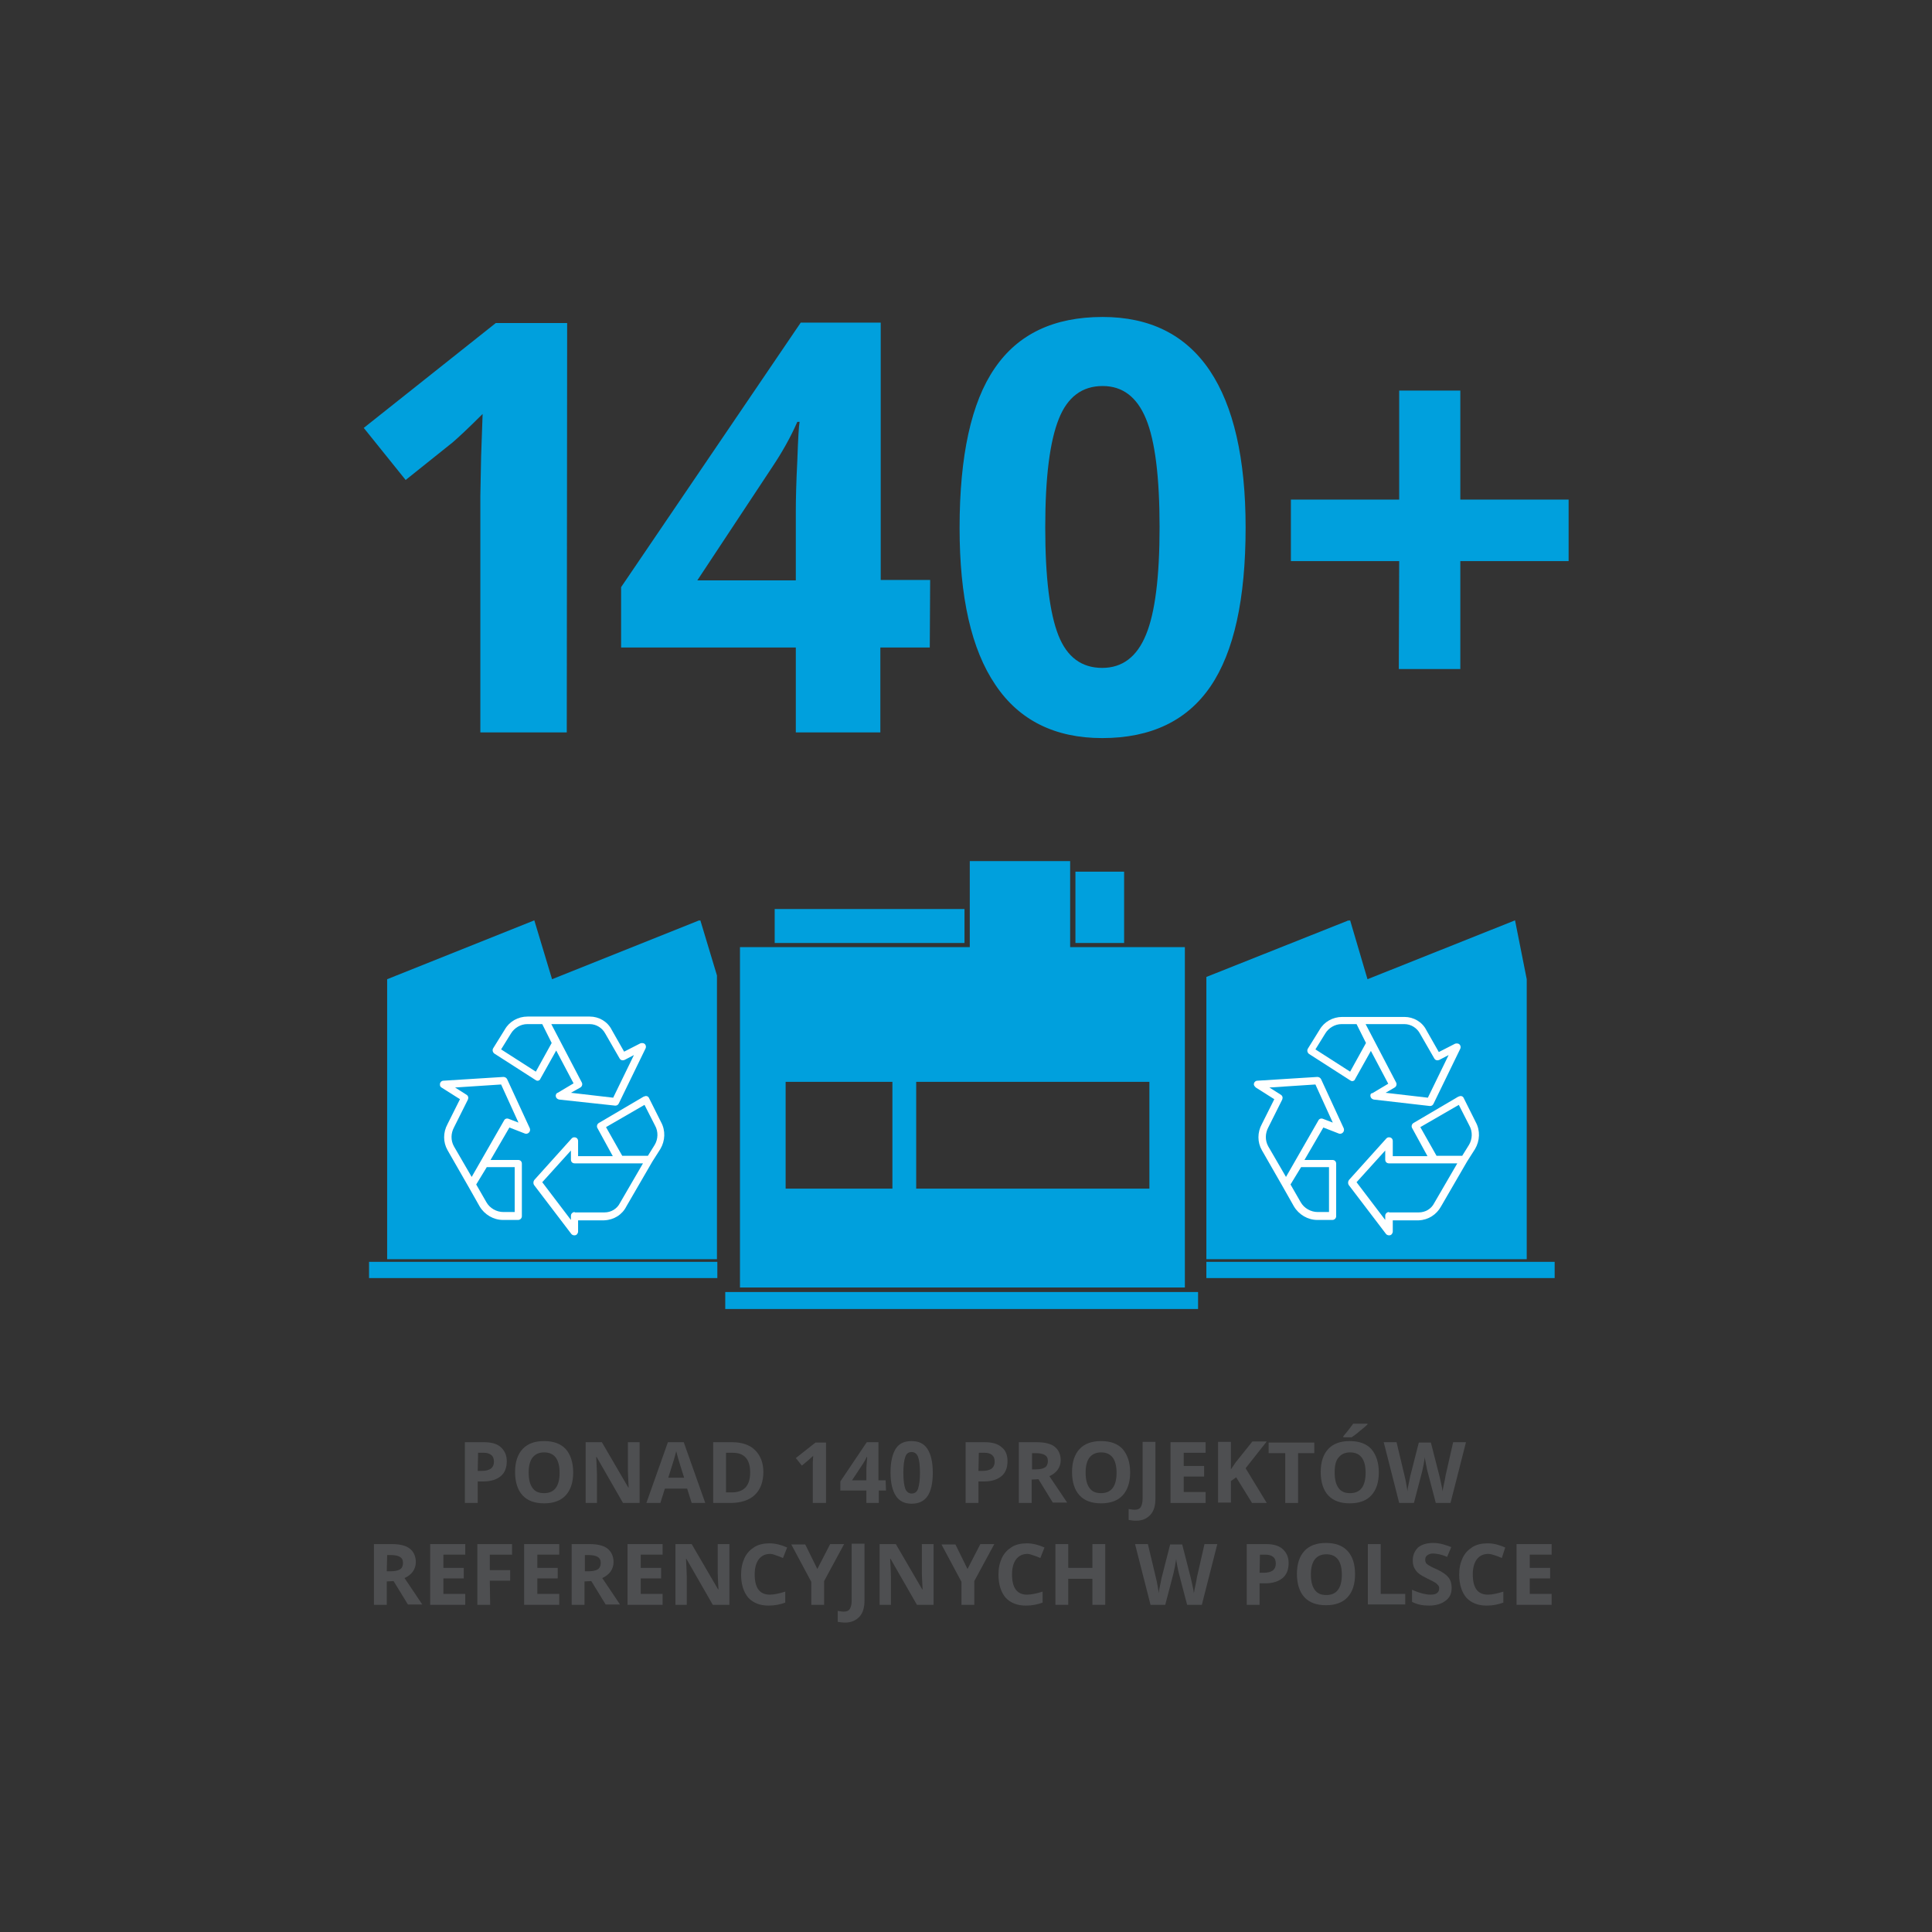 <?xml version="1.0" encoding="UTF-8"?>
<svg xmlns="http://www.w3.org/2000/svg" xmlns:xlink="http://www.w3.org/1999/xlink" version="1.1" id="Referenzanlagen" x="0px" y="0px" viewBox="0 0 512 512" style="enable-background:new 0 0 512 512;" xml:space="preserve">
<rect x="0" y="0" width="512" height="512" fill="#333333" stroke="none"/>
<style type="text/css">
	.st0{fill:none;}
	.st1{fill:#4E4F51;}
	.st2{fill:#00A0DD;}
	.st3{fill:#FFFFFF;}
</style>
<rect class="st0" width="512" height="512"></rect>
<g>
	<g>
		<path class="st1" d="M134.3,387.2c0,1.7-0.5,3.1-1.6,4s-2.6,1.4-4.6,1.4h-1.5v5.7h-3.4v-16.1h5.1c1.9,0,3.4,0.4,4.4,1.3    S134.3,385.6,134.3,387.2z M126.6,389.8h1.1c1,0,1.8-0.2,2.4-0.6c0.5-0.4,0.8-1,0.8-1.8s-0.2-1.4-0.7-1.8s-1.1-0.6-2-0.6h-1.5    L126.6,389.8L126.6,389.8z"></path>
		<path class="st1" d="M151.9,390.2c0,2.7-0.7,4.7-2,6.1s-3.2,2.1-5.7,2.1s-4.4-0.7-5.7-2.1s-2-3.5-2-6.2s0.7-4.7,2-6.1    s3.2-2.1,5.7-2.1s4.4,0.7,5.7,2.1S151.9,387.6,151.9,390.2z M140.1,390.2c0,1.8,0.3,3.1,1,4.1s1.7,1.4,3.1,1.4    c2.7,0,4.1-1.8,4.1-5.4s-1.4-5.4-4.1-5.4c-1.4,0-2.4,0.5-3.1,1.4C140.5,387.1,140.1,388.4,140.1,390.2z"></path>
		<path class="st1" d="M169.4,398.3h-4.3l-7-12.2H158c0.1,2.1,0.2,3.7,0.2,4.6v7.6h-3v-16.1h4.3l7,12h0.1c-0.1-2.1-0.2-3.6-0.2-4.4    v-7.6h3.1v16.1H169.4z"></path>
		<path class="st1" d="M183.3,398.3l-1.2-3.8h-5.9l-1.2,3.8h-3.7l5.7-16.1h4.2l5.7,16.1H183.3z M181.3,391.6    c-1.1-3.5-1.7-5.4-1.8-5.9s-0.2-0.8-0.3-1.1c-0.2,0.9-0.9,3.3-2.1,7H181.3z"></path>
		<path class="st1" d="M202.3,390.1c0,2.6-0.8,4.7-2.3,6.1s-3.7,2.1-6.5,2.1H189v-16.1h5c2.6,0,4.7,0.7,6.1,2.1    S202.3,387.6,202.3,390.1z M198.8,390.2c0-3.4-1.5-5.2-4.6-5.2h-1.8v10.5h1.5C197.2,395.5,198.8,393.7,198.8,390.2z"></path>
		<path class="st1" d="M218.8,398.3h-3.4V389v-1.5l0.1-1.7c-0.6,0.6-1,0.9-1.2,1.1l-1.8,1.5l-1.6-2l5.2-4.1h2.8v16H218.8z"></path>
		<path class="st1" d="M234.8,395h-1.9v3.3h-3.3V395h-6.9v-2.4l7-10.4h3.1v10.1h1.9L234.8,395L234.8,395z M229.6,392.3v-2.7    c0-0.5,0-1.1,0.1-2s0.1-1.4,0.1-1.5h-0.1c-0.3,0.6-0.6,1.2-1,1.8l-2.9,4.4L229.6,392.3L229.6,392.3z"></path>
		<path class="st1" d="M247.2,390.3c0,2.8-0.5,4.9-1.4,6.2s-2.3,2-4.2,2s-3.3-0.7-4.2-2.1s-1.4-3.4-1.4-6.2c0-2.8,0.5-4.9,1.4-6.3    s2.3-2,4.2-2s3.3,0.7,4.2,2.1S247.2,387.5,247.2,390.3z M239.4,390.3c0,2,0.2,3.4,0.5,4.2s0.9,1.3,1.7,1.3s1.4-0.4,1.7-1.3    s0.5-2.3,0.5-4.2c0-2-0.2-3.4-0.5-4.2s-0.9-1.3-1.7-1.3s-1.4,0.4-1.7,1.3S239.4,388.3,239.4,390.3z"></path>
		<path class="st1" d="M267,387.2c0,1.7-0.5,3.1-1.6,4s-2.6,1.4-4.6,1.4h-1.5v5.7h-3.4v-16.1h5.1c1.9,0,3.4,0.4,4.4,1.3    C266.5,384.3,267,385.6,267,387.2z M259.3,389.8h1.1c1,0,1.8-0.2,2.4-0.6c0.5-0.4,0.8-1,0.8-1.8s-0.2-1.4-0.7-1.8    c-0.4-0.4-1.1-0.6-2-0.6h-1.5L259.3,389.8L259.3,389.8z"></path>
		<path class="st1" d="M273.4,392.1v6.2H270v-16.1h4.7c2.2,0,3.8,0.4,4.8,1.2s1.6,2,1.6,3.6c0,0.9-0.3,1.8-0.8,2.5s-1.3,1.3-2.2,1.7    c2.4,3.6,4,5.9,4.7,7H279l-3.8-6.2L273.4,392.1L273.4,392.1z M273.4,389.4h1.1c1.1,0,1.9-0.2,2.4-0.5s0.8-0.9,0.8-1.7    c0-0.8-0.3-1.3-0.8-1.6c-0.5-0.3-1.3-0.5-2.4-0.5h-1v4.3H273.4z"></path>
		<path class="st1" d="M299.5,390.2c0,2.7-0.7,4.7-2,6.1s-3.2,2.1-5.7,2.1s-4.4-0.7-5.7-2.1s-2-3.5-2-6.2s0.7-4.7,2-6.1    s3.2-2.1,5.7-2.1s4.4,0.7,5.7,2.1C298.8,385.5,299.5,387.6,299.5,390.2z M287.7,390.2c0,1.8,0.3,3.1,1,4.1s1.7,1.4,3.1,1.4    c2.7,0,4.1-1.8,4.1-5.4s-1.4-5.4-4.1-5.4c-1.4,0-2.4,0.5-3.1,1.4C288.1,387.1,287.7,388.4,287.7,390.2z"></path>
		<path class="st1" d="M301.1,403c-0.8,0-1.4-0.1-2-0.2v-2.9c0.6,0.1,1.1,0.2,1.6,0.2c0.7,0,1.3-0.2,1.6-0.7    c0.3-0.5,0.5-1.2,0.5-2.2v-15.1h3.4v15c0,1.9-0.4,3.3-1.3,4.3S302.8,403,301.1,403z"></path>
		<path class="st1" d="M319.5,398.3h-9.3v-16.1h9.3v2.8h-5.8v3.5h5.4v2.8h-5.4v4.1h5.8V398.3z"></path>
		<path class="st1" d="M335.7,398.3h-3.9l-4.2-6.8l-1.4,1v5.7h-3.4v-16.1h3.4v7.3l1.3-1.9l4.4-5.5h3.8l-5.6,7.1L335.7,398.3z"></path>
		<path class="st1" d="M344,398.3h-3.4v-13.2h-4.4v-2.8h12.1v2.8H344V398.3z"></path>
		<path class="st1" d="M365.4,390.2c0,2.7-0.7,4.7-2,6.1s-3.2,2.1-5.7,2.1s-4.4-0.7-5.7-2.1s-2-3.5-2-6.2s0.7-4.7,2-6.1    s3.2-2.1,5.7-2.1s4.4,0.7,5.7,2.1C364.7,385.5,365.4,387.6,365.4,390.2z M353.7,390.2c0,1.8,0.3,3.1,1,4.1s1.7,1.4,3.1,1.4    c2.7,0,4.1-1.8,4.1-5.4s-1.4-5.4-4.1-5.4c-1.4,0-2.4,0.5-3.1,1.4C354,387.1,353.7,388.4,353.7,390.2z M356,380.9v-0.3    c1.3-1.5,2.1-2.6,2.6-3.3h3.8v0.2c-0.4,0.4-1,0.9-2,1.7c-0.9,0.8-1.6,1.3-2.2,1.7L356,380.9L356,380.9z"></path>
		<path class="st1" d="M384.4,398.3h-3.9l-2.2-8.4c-0.1-0.3-0.2-0.9-0.4-1.9c-0.2-0.9-0.3-1.6-0.3-1.9c0,0.4-0.2,1-0.3,1.9    c-0.2,0.9-0.3,1.5-0.4,1.9l-2.2,8.4h-3.9l-4.1-16.1h3.4l2.1,8.8c0.4,1.6,0.6,3,0.8,4.2c0-0.4,0.1-1.1,0.3-1.9    c0.2-0.9,0.3-1.6,0.4-2l2.3-9h3.2l2.3,9c0.1,0.4,0.2,1,0.4,1.8s0.3,1.5,0.4,2.1c0.1-0.6,0.2-1.3,0.4-2.1s0.3-1.5,0.4-2.1l2-8.8    h3.4L384.4,398.3z"></path>
		<path class="st1" d="M102.5,419.1v6.2h-3.4v-16.1h4.7c2.2,0,3.8,0.4,4.8,1.2s1.6,2,1.6,3.6c0,0.9-0.3,1.8-0.8,2.5    s-1.3,1.3-2.2,1.7c2.4,3.6,4,5.9,4.7,7h-3.8l-3.8-6.2L102.5,419.1L102.5,419.1z M102.5,416.4h1.1c1.1,0,1.9-0.2,2.4-0.5    s0.8-0.9,0.8-1.7c0-0.8-0.3-1.3-0.8-1.6s-1.3-0.5-2.4-0.5h-1L102.5,416.4L102.5,416.4z"></path>
		<path class="st1" d="M123.2,425.3H114v-16.1h9.3v2.8h-5.8v3.5h5.4v2.8h-5.4v4.1h5.8v2.9H123.2z"></path>
		<path class="st1" d="M129.9,425.3h-3.4v-16.1h9.2v2.8h-5.9v4.1h5.4v2.8h-5.4L129.9,425.3L129.9,425.3z"></path>
		<path class="st1" d="M148.2,425.3h-9.3v-16.1h9.3v2.8h-5.8v3.5h5.4v2.8h-5.4v4.1h5.8V425.3z"></path>
		<path class="st1" d="M154.9,419.1v6.2h-3.4v-16.1h4.7c2.2,0,3.8,0.4,4.8,1.2s1.6,2,1.6,3.6c0,0.9-0.3,1.8-0.8,2.5    s-1.3,1.3-2.2,1.7c2.4,3.6,4,5.9,4.7,7h-3.8l-3.8-6.2L154.9,419.1L154.9,419.1z M154.9,416.4h1.1c1.1,0,1.9-0.2,2.4-0.5    s0.8-0.9,0.8-1.7c0-0.8-0.3-1.3-0.8-1.6s-1.3-0.5-2.4-0.5h-1v4.3H154.9z"></path>
		<path class="st1" d="M175.6,425.3h-9.3v-16.1h9.3v2.8h-5.8v3.5h5.4v2.8h-5.4v4.1h5.8V425.3z"></path>
		<path class="st1" d="M193.2,425.3h-4.3l-7-12.2h-0.1c0.1,2.1,0.2,3.7,0.2,4.6v7.6h-3v-16.1h4.3l7,12h0.1c-0.1-2.1-0.2-3.6-0.2-4.4    v-7.6h3.1v16.1H193.2z"></path>
		<path class="st1" d="M204.1,411.8c-1.3,0-2.3,0.5-3,1.4s-1.1,2.3-1.1,4c0,3.6,1.3,5.4,4,5.4c1.1,0,2.5-0.3,4.1-0.8v2.9    c-1.3,0.5-2.8,0.8-4.4,0.8c-2.3,0-4.1-0.7-5.4-2.1c-1.2-1.4-1.9-3.5-1.9-6.1c0-1.7,0.3-3.1,0.9-4.4c0.6-1.3,1.5-2.2,2.6-2.9    c1.1-0.7,2.5-1,4-1c1.6,0,3.1,0.4,4.7,1.1l-1.1,2.8c-0.6-0.3-1.2-0.5-1.8-0.7S204.7,411.8,204.1,411.8z"></path>
		<path class="st1" d="M216.6,415.8l3.4-6.6h3.7l-5.3,9.8v6.3H215v-6.1l-5.3-9.9h3.7L216.6,415.8z"></path>
		<path class="st1" d="M224,430c-0.8,0-1.4-0.1-2-0.2v-2.9c0.6,0.1,1.1,0.2,1.6,0.2c0.7,0,1.3-0.2,1.6-0.7s0.5-1.2,0.5-2.2v-15.1    h3.4v15c0,1.9-0.4,3.3-1.3,4.3S225.6,430,224,430z"></path>
		<path class="st1" d="M247.3,425.3H243l-7-12.2h-0.1c0.1,2.1,0.2,3.7,0.2,4.6v7.6h-3v-16.1h4.3l7,12h0.1c-0.1-2.1-0.2-3.6-0.2-4.4    v-7.6h3.1v16.1H247.3z"></path>
		<path class="st1" d="M256.4,415.8l3.4-6.6h3.7l-5.3,9.8v6.3h-3.4v-6.1l-5.3-9.9h3.7L256.4,415.8z"></path>
		<path class="st1" d="M272.3,411.8c-1.3,0-2.3,0.5-3,1.4s-1.1,2.3-1.1,4c0,3.6,1.3,5.4,4,5.4c1.1,0,2.5-0.3,4.1-0.8v2.9    c-1.3,0.5-2.8,0.8-4.4,0.8c-2.3,0-4.1-0.7-5.4-2.1c-1.2-1.4-1.9-3.5-1.9-6.1c0-1.7,0.3-3.1,0.9-4.4s1.5-2.2,2.6-2.9    c1.1-0.7,2.5-1,4-1c1.6,0,3.1,0.4,4.7,1.1l-1.1,2.8c-0.6-0.3-1.2-0.5-1.8-0.7S272.8,411.8,272.3,411.8z"></path>
		<path class="st1" d="M292.9,425.3h-3.4v-6.9h-6.4v6.9h-3.4v-16.1h3.4v6.3h6.4v-6.3h3.4V425.3z"></path>
		<path class="st1" d="M318.5,425.3h-3.9l-2.2-8.4c-0.1-0.3-0.2-0.9-0.4-1.9s-0.3-1.6-0.3-1.9c0,0.4-0.2,1-0.3,1.9    c-0.2,0.9-0.3,1.5-0.4,1.9l-2.2,8.4h-3.9l-4.1-16.1h3.4l2.1,8.8c0.4,1.6,0.6,3,0.8,4.2c0-0.4,0.1-1.1,0.3-1.9s0.3-1.6,0.4-2l2.3-9    h3.2l2.3,9c0.1,0.4,0.2,1,0.4,1.8s0.3,1.5,0.4,2.1c0.1-0.6,0.2-1.3,0.4-2.1s0.3-1.5,0.4-2.1l2-8.8h3.4L318.5,425.3z"></path>
		<path class="st1" d="M341.5,414.2c0,1.7-0.5,3.1-1.6,4s-2.6,1.4-4.6,1.4h-1.5v5.7h-3.4v-16.1h5.1c1.9,0,3.4,0.4,4.4,1.3    S341.5,412.6,341.5,414.2z M333.8,416.8h1.1c1,0,1.8-0.2,2.4-0.6c0.5-0.4,0.8-1,0.8-1.8s-0.2-1.4-0.7-1.8s-1.1-0.6-2-0.6h-1.5    L333.8,416.8L333.8,416.8z"></path>
		<path class="st1" d="M359.1,417.2c0,2.7-0.7,4.7-2,6.1s-3.2,2.1-5.7,2.1s-4.4-0.7-5.7-2.1s-2-3.5-2-6.2s0.7-4.7,2-6.1    s3.2-2.1,5.7-2.1s4.4,0.7,5.7,2.1C358.5,412.5,359.1,414.6,359.1,417.2z M347.4,417.2c0,1.8,0.3,3.1,1,4.1s1.7,1.4,3.1,1.4    c2.7,0,4.1-1.8,4.1-5.4s-1.4-5.4-4.1-5.4c-1.4,0-2.4,0.5-3.1,1.4C347.8,414.1,347.4,415.4,347.4,417.2z"></path>
		<path class="st1" d="M362.5,425.3v-16.1h3.4v13.2h6.5v2.8h-9.9V425.3z"></path>
		<path class="st1" d="M384.7,420.8c0,1.5-0.5,2.6-1.6,3.4c-1,0.8-2.5,1.3-4.4,1.3c-1.7,0-3.2-0.3-4.5-1v-3.2c1.1,0.5,2,0.8,2.8,1    s1.4,0.3,2.1,0.3s1.3-0.1,1.7-0.4c0.4-0.3,0.6-0.7,0.6-1.3c0-0.3-0.1-0.6-0.3-0.8s-0.4-0.5-0.8-0.7c-0.3-0.2-1-0.6-2.1-1.1    c-1-0.5-1.7-0.9-2.2-1.3s-0.9-0.9-1.2-1.5s-0.4-1.2-0.4-2c0-1.4,0.5-2.5,1.4-3.4c1-0.8,2.3-1.2,4-1.2c0.8,0,1.6,0.1,2.4,0.3    c0.8,0.2,1.6,0.5,2.4,0.8l-1.1,2.6c-0.9-0.4-1.6-0.6-2.1-0.7c-0.6-0.1-1.1-0.2-1.7-0.2s-1.1,0.2-1.5,0.5s-0.5,0.7-0.5,1.2    c0,0.3,0.1,0.6,0.2,0.8s0.4,0.4,0.7,0.6c0.3,0.2,1,0.6,2.2,1.1c1.5,0.7,2.5,1.4,3.1,2.2S384.7,419.8,384.7,420.8z"></path>
		<path class="st1" d="M394.4,411.8c-1.3,0-2.3,0.5-3,1.4s-1.1,2.3-1.1,4c0,3.6,1.3,5.4,4,5.4c1.1,0,2.5-0.3,4.1-0.8v2.9    c-1.3,0.5-2.8,0.8-4.4,0.8c-2.3,0-4.1-0.7-5.4-2.1c-1.2-1.4-1.9-3.5-1.9-6.1c0-1.7,0.3-3.1,0.9-4.4s1.5-2.2,2.6-2.9    c1.1-0.7,2.5-1,4-1c1.6,0,3.1,0.4,4.7,1.1l-0.9,2.8c-0.6-0.3-1.2-0.5-1.8-0.7S395,411.8,394.4,411.8z"></path>
		<path class="st1" d="M411.2,425.3h-9.3v-16.1h9.3v2.8h-5.8v3.5h5.4v2.8h-5.4v4.1h5.8V425.3z"></path>
	</g>
</g>
<g>
	<rect x="192.2" y="342.4" class="st2" width="125.3" height="4.5"></rect>
	<rect x="205.3" y="240.9" class="st2" width="50.3" height="9"></rect>
	<rect x="257" y="228.2" class="st2" width="26.6" height="23.1"></rect>
	<rect x="285" y="231" class="st2" width="12.9" height="18.9"></rect>
	<path class="st2" d="M304.6,315h-61.8v-28.3h61.8V315z M236.5,315h-28.3v-28.3h28.3V315z M196.1,341.2H314V251H196.1V341.2z"></path>
	<polygon class="st2" points="185.6,243.9 185.3,244 185.3,243.9 146.3,259.5 141.6,243.9 102.6,259.5 102.6,333.7 190,333.7    190,258.5  "></polygon>
	<path class="st3" d="M147.3,290.6c0.1,0.4,0.4,0.7,0.9,0.8L163,293h0.1c0.4,0,0.7-0.2,0.9-0.6l7.1-14.6c0.2-0.5,0-1.1-0.5-1.3   c-0.3-0.1-0.6-0.1-0.9,0l-4.3,2.2l-3.3-5.8c-1.1-2.2-3.4-3.5-5.8-3.5h-16.5c-2.5,0-4.8,1.3-6,3.4l-3.1,5c-0.3,0.5-0.1,1.1,0.3,1.4   l10.9,7c0.2,0.1,0.3,0.2,0.5,0.2c0.1,0,0.2,0,0.2,0c0.3-0.1,0.5-0.2,0.6-0.5l4.2-7.5l4.6,8.7l-4.2,2.5   C147.4,289.7,147.2,290.2,147.3,290.6 M142,284l-9.2-5.9l2.6-4.2c0.9-1.5,2.6-2.5,4.3-2.5h4l2.5,5L142,284z M153.8,288.2   c0.5-0.3,0.6-0.9,0.4-1.3l-8.1-15.5h10.2c1.7,0,3.3,1,4.1,2.5l3.8,6.6c0.3,0.5,0.8,0.6,1.3,0.4l2.5-1.3l-5.5,11.3l-11.2-1.3   L153.8,288.2z"></path>
	<path class="st3" d="M166,319.7l6.9-11.9l2.1-3.3c1.3-2.2,1.4-4.9,0.2-7.1L172,291c-0.2-0.5-0.8-0.7-1.3-0.4c0,0,0,0-0.1,0l-11.9,7   c-0.5,0.3-0.6,0.9-0.4,1.3l4.1,7.5h-9.2v-4c0-0.6-0.4-1-1-1c-0.3,0-0.5,0.1-0.7,0.3l-9.9,11c-0.3,0.4-0.3,0.9-0.1,1.3l9.9,13   c0.3,0.4,1,0.5,1.4,0.2c0.2-0.2,0.4-0.5,0.4-0.8v-3h6.9C162.7,323.3,164.9,321.9,166,319.7 M160.6,298.7l10.2-5.9l2.8,5.5   c0.9,1.6,0.8,3.6-0.1,5.1l-1.8,2.9h-6.8L160.6,298.7z M152.3,321.2c-0.5,0-1,0.4-1,1v1.1l-7.6-10l7.6-8.4v2.4c0,0.6,0.4,1,1,1h18.1   l-6.1,10.5c-0.8,1.6-2.4,2.5-4.1,2.5h-7.9V321.2z"></path>
	<path class="st3" d="M117,288.2l4.9,3.1l-3.3,6.6c-1.2,2.2-1.2,4.8,0,6.9l5.5,9.6l3,5.3c1.3,2.2,3.7,3.6,6.2,3.6h4c0.5,0,1-0.4,1-1   v-13.9c0-0.6-0.4-1-1-1H130l5-8.6l4.1,1.6c0.5,0.2,1.1-0.1,1.3-0.6c0.1-0.3,0.1-0.5,0-0.8l-6-13c-0.2-0.4-0.6-0.6-1-0.6l-15.9,1   c-0.5,0-1,0.5-0.9,1.1C116.6,287.8,116.7,288,117,288.2L117,288.2z M136.4,321.2h-3c-1.8,0-3.6-1-4.5-2.6l-2.7-4.7l2.8-4.6h7.4   V321.2z M132.8,287.4l4.6,10.1l-2.6-1c-0.5-0.2-1,0-1.2,0.4l-8.6,15l-4.7-8.1c-0.9-1.6-0.8-3.5,0-5l3.7-7.4c0.2-0.5,0.1-1-0.4-1.3   l-3-1.9L132.8,287.4z"></path>
	<rect x="97.8" y="334.4" class="st2" width="92.3" height="4.3"></rect>
	<polygon class="st2" points="401.5,243.9 362.4,259.5 357.8,243.9 357.4,244 357.4,243.9 319.7,258.9 319.7,333.7 404.6,333.7    404.6,259.5  "></polygon>
	<path class="st3" d="M363.2,290.6c0.1,0.4,0.4,0.7,0.9,0.8l14.8,1.7h0.1c0.4,0,0.7-0.2,0.9-0.6l7.1-14.6c0.2-0.5,0-1.1-0.5-1.3   c-0.3-0.1-0.6-0.1-0.9,0l-4.3,2.2L378,273c-1.1-2.2-3.4-3.5-5.8-3.5h-16.5c-2.5,0-4.8,1.3-6,3.4l-3.1,5c-0.3,0.5-0.1,1.1,0.3,1.4   l10.9,7c0.2,0.1,0.3,0.2,0.5,0.2c0.1,0,0.2,0,0.2,0c0.3-0.1,0.5-0.2,0.6-0.5l4.2-7.5l4.6,8.7l-4.2,2.5   C363.2,289.7,363.1,290.2,363.2,290.6 M357.8,284l-9.2-5.9l2.6-4.2c0.9-1.5,2.6-2.5,4.3-2.5h4l2.5,5L357.8,284z M369.6,288.2   c0.5-0.3,0.6-0.9,0.4-1.3l-8.1-15.5h10.3c1.7,0,3.3,1,4.1,2.5l3.8,6.6c0.3,0.5,0.8,0.6,1.3,0.4l2.5-1.3l-5.5,11.3l-11.2-1.3   L369.6,288.2z"></path>
	<path class="st3" d="M381.9,319.7l6.9-11.9l2.1-3.3c1.3-2.2,1.4-4.9,0.2-7.1l-3.2-6.4c-0.2-0.5-0.8-0.7-1.3-0.4c0,0,0,0-0.1,0   l-11.9,7c-0.5,0.3-0.6,0.9-0.4,1.3l4.1,7.5h-9.2v-4c0-0.6-0.4-1-1-1c-0.3,0-0.5,0.1-0.7,0.3l-9.9,11c-0.3,0.4-0.3,0.9-0.1,1.3   l9.9,13c0.3,0.4,1,0.5,1.4,0.2c0.2-0.2,0.4-0.5,0.4-0.8v-3h6.9C378.5,323.3,380.7,321.9,381.9,319.7 M376.4,298.7l10.2-5.9l2.8,5.5   c0.9,1.6,0.8,3.6-0.1,5.1l-1.8,2.9h-6.8L376.4,298.7z M368.1,321.2c-0.5,0-1,0.4-1,1v1.1l-7.6-10l7.6-8.4v2.4c0,0.6,0.4,1,1,1h18.1   l-6.1,10.5c-0.8,1.6-2.4,2.5-4.1,2.5h-7.9V321.2z"></path>
	<path class="st3" d="M332.8,288.2l4.9,3.1l-3.3,6.6c-1.2,2.2-1.2,4.8,0,6.9l5.5,9.6l3,5.3c1.3,2.2,3.7,3.6,6.2,3.6h4   c0.5,0,1-0.4,1-1v-13.9c0-0.6-0.4-1-1-1h-7.4l5-8.6l4.1,1.6c0.5,0.2,1.1-0.1,1.3-0.6c0.1-0.3,0.1-0.5,0-0.8l-6-13   c-0.2-0.4-0.6-0.6-1-0.6l-15.9,1c-0.5,0-1,0.5-0.9,1.1C332.4,287.8,332.6,288,332.8,288.2L332.8,288.2z M352.2,321.2h-3   c-1.8,0-3.6-1-4.5-2.6l-2.7-4.7l2.8-4.6h7.4L352.2,321.2L352.2,321.2z M348.6,287.4l4.6,10.1l-2.6-1c-0.5-0.2-1,0-1.2,0.4l-8.6,15   l-4.7-8.1c-0.9-1.6-0.8-3.5,0-5l3.7-7.4c0.2-0.5,0.1-1-0.4-1.3l-3-1.9L348.6,287.4z"></path>
	<rect x="319.7" y="334.4" class="st2" width="92.3" height="4.3"></rect>
</g>
<g>
	<path class="st2" d="M150.2,194.1h-22.9v-62.8l0.2-10.3l0.4-11.3c-3.8,3.8-6.5,6.3-7.9,7.5l-12.5,10l-11.1-13.8l35-27.8h18.9   L150.2,194.1L150.2,194.1z"></path>
	<path class="st2" d="M246.4,171.6h-13.1v22.5h-22.4v-22.5h-46.3v-16l47.6-70.1h21.2v68.2h13.1L246.4,171.6L246.4,171.6z    M210.9,153.8v-18.4c0-3.1,0.1-7.5,0.4-13.4c0.2-5.8,0.4-9.2,0.6-10.2h-0.6c-1.8,4.1-4,8-6.6,11.9l-19.9,30.1L210.9,153.8   L210.9,153.8z"></path>
	<path class="st2" d="M330.1,139.8c0,19-3.1,33-9.3,42.1c-6.2,9.1-15.8,13.7-28.7,13.7c-12.5,0-22-4.7-28.3-14.1   c-6.4-9.4-9.5-23.3-9.5-41.6c0-19.1,3.1-33.3,9.3-42.3c6.2-9.1,15.7-13.6,28.6-13.6c12.5,0,22,4.7,28.4,14.2   C326.9,107.6,330.1,121.5,330.1,139.8z M277,139.8c0,13.3,1.2,22.8,3.5,28.6s6.2,8.6,11.6,8.6c5.3,0,9.2-2.9,11.6-8.8   c2.4-5.8,3.6-15.3,3.6-28.5c0-13.3-1.2-22.9-3.6-28.7c-2.4-5.8-6.2-8.7-11.5-8.7c-5.4,0-9.3,2.9-11.6,8.7   C278.2,117,277,126.5,277,139.8z"></path>
	<path class="st2" d="M370.8,148.7h-28.7v-16.3h28.7v-28.9H387v28.9h28.7v16.3H387v28.6h-16.3L370.8,148.7L370.8,148.7z"></path>
</g>
</svg>
